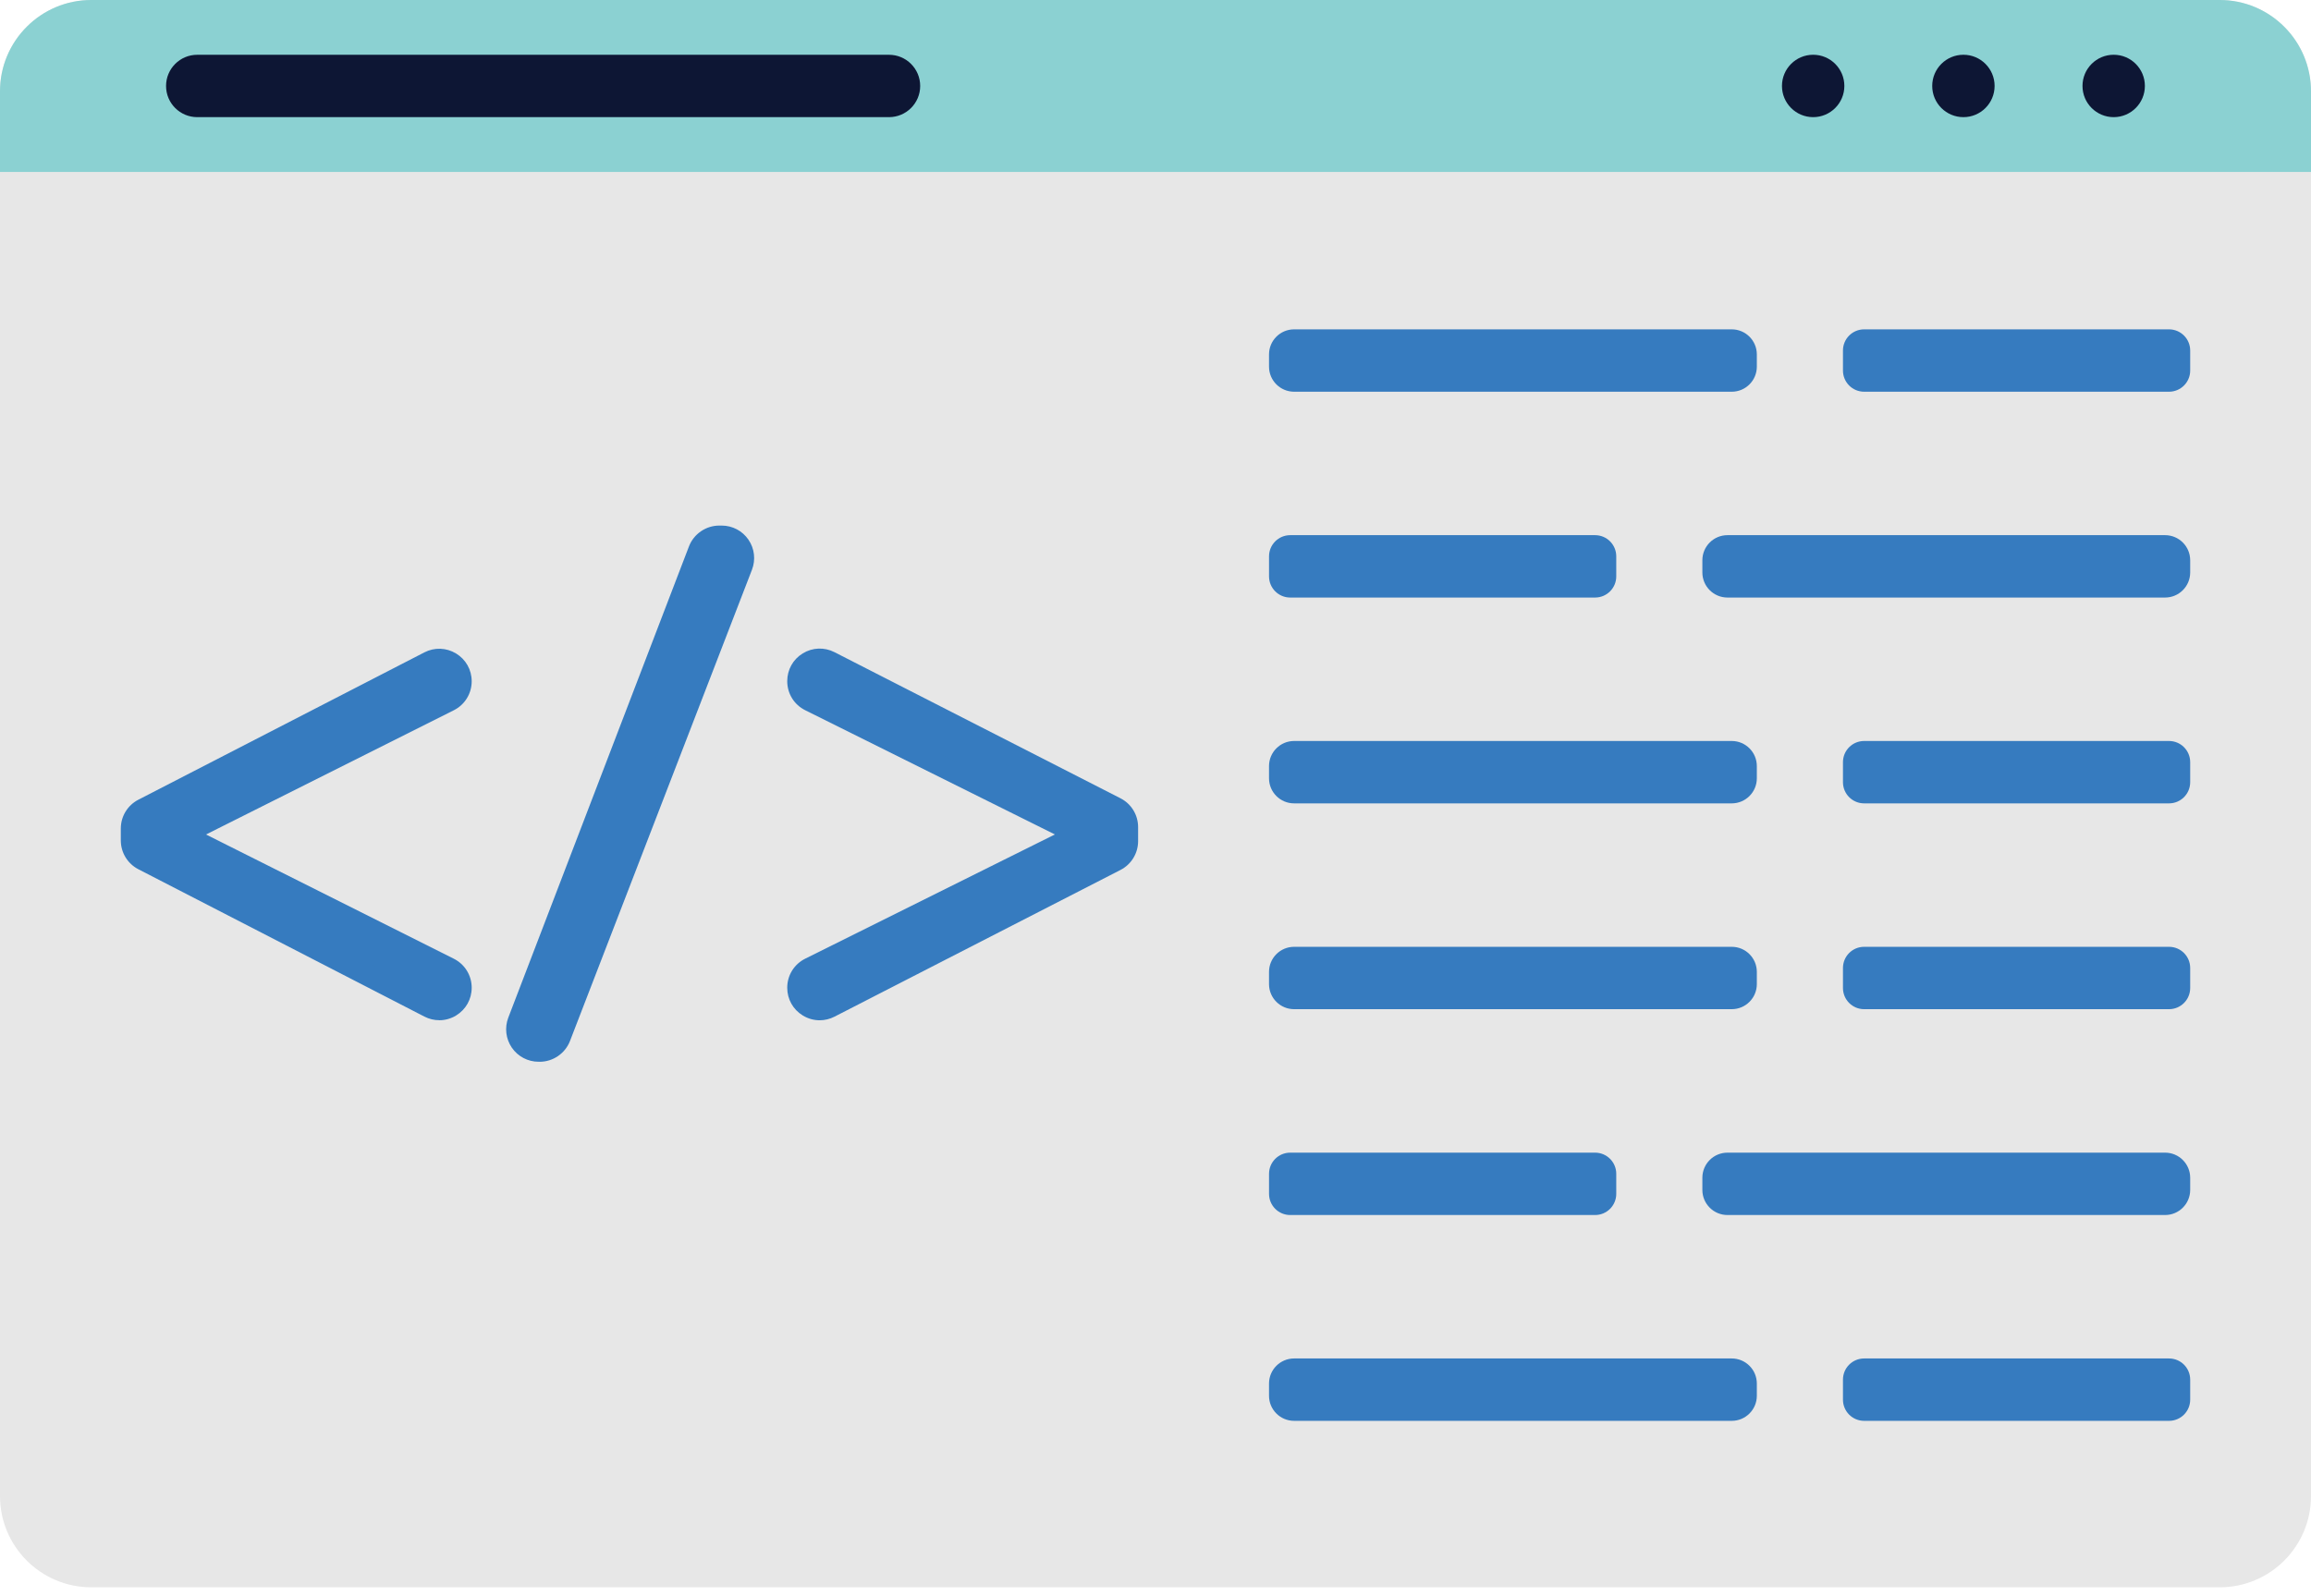 <svg width="220" height="152" viewBox="0 0 220 152" fill="none" xmlns="http://www.w3.org/2000/svg">
<path d="M211.309 0H8.691C3.891 0 0 3.893 0 8.694V142.454C0 147.255 3.891 151.148 8.691 151.148H211.309C216.109 151.148 220 147.255 220 142.454V8.694C220 3.893 216.109 0 211.309 0Z" fill="#E7E7E7"/>
<path d="M8.691 0H211.309C216.105 0 220 3.897 220 8.694V16.371H0V8.694C0 3.897 3.895 0 8.691 0Z" fill="#8BD1D2"/>
<path d="M84.629 5.216H18.777C17.137 5.216 15.808 6.545 15.808 8.186C15.808 9.826 17.137 11.155 18.777 11.155H84.629C86.269 11.155 87.599 9.826 87.599 8.186C87.599 6.545 86.269 5.216 84.629 5.216Z" fill="#0D1634"/>
<path d="M172.607 11.155C174.247 11.155 175.577 9.825 175.577 8.184C175.577 6.544 174.247 5.214 172.607 5.214C170.967 5.214 169.638 6.544 169.638 8.184C169.638 9.825 170.967 11.155 172.607 11.155Z" fill="#0D1634"/>
<path d="M186.911 11.155C188.551 11.155 189.88 9.825 189.88 8.184C189.88 6.544 188.551 5.214 186.911 5.214C185.271 5.214 183.941 6.544 183.941 8.184C183.941 9.825 185.271 11.155 186.911 11.155Z" fill="#0D1634"/>
<path d="M201.217 11.155C202.857 11.155 204.186 9.825 204.186 8.184C204.186 6.544 202.857 5.214 201.217 5.214C199.577 5.214 198.247 6.544 198.247 8.184C198.247 9.825 199.577 11.155 201.217 11.155Z" fill="#0D1634"/>
<path d="M164.856 31.362H123.195C121.876 31.362 120.806 32.431 120.806 33.751V34.911C120.806 36.231 121.876 37.301 123.195 37.301H164.856C166.176 37.301 167.245 36.231 167.245 34.911V33.751C167.245 32.431 166.176 31.362 164.856 31.362Z" fill="#367BBF"/>
<path d="M206.485 31.362H177.458C176.346 31.362 175.444 32.264 175.444 33.376V35.287C175.444 36.399 176.346 37.301 177.458 37.301H206.485C207.597 37.301 208.499 36.399 208.499 35.287V33.376C208.499 32.264 207.597 31.362 206.485 31.362Z" fill="#367BBF"/>
<path d="M164.449 56.9L206.11 56.9C207.429 56.9 208.499 55.83 208.499 54.51V53.35C208.499 52.03 207.429 50.96 206.11 50.96L164.449 50.96C163.13 50.96 162.06 52.03 162.06 53.35V54.51C162.06 55.83 163.13 56.9 164.449 56.9Z" fill="#367BBF"/>
<path d="M122.822 56.9L151.849 56.9C152.961 56.9 153.863 55.998 153.863 54.885V52.975C153.863 51.862 152.961 50.96 151.849 50.96H122.822C121.71 50.96 120.808 51.862 120.808 52.975V54.885C120.808 55.998 121.71 56.9 122.822 56.9Z" fill="#367BBF"/>
<path d="M164.856 70.559H123.195C121.876 70.559 120.806 71.629 120.806 72.949V74.109C120.806 75.429 121.876 76.499 123.195 76.499H164.856C166.176 76.499 167.245 75.429 167.245 74.109V72.949C167.245 71.629 166.176 70.559 164.856 70.559Z" fill="#367BBF"/>
<path d="M206.485 70.559H177.458C176.346 70.559 175.444 71.461 175.444 72.574V74.484C175.444 75.597 176.346 76.499 177.458 76.499H206.485C207.597 76.499 208.499 75.597 208.499 74.484V72.574C208.499 71.461 207.597 70.559 206.485 70.559Z" fill="#367BBF"/>
<path d="M164.856 90.158H123.195C121.876 90.158 120.806 91.228 120.806 92.547V93.708C120.806 95.028 121.876 96.097 123.195 96.097H164.856C166.176 96.097 167.245 95.028 167.245 93.708V92.547C167.245 91.228 166.176 90.158 164.856 90.158Z" fill="#367BBF"/>
<path d="M206.485 90.158H177.458C176.346 90.158 175.444 91.06 175.444 92.172V94.083C175.444 95.195 176.346 96.097 177.458 96.097H206.485C207.597 96.097 208.499 95.195 208.499 94.083V92.172C208.499 91.06 207.597 90.158 206.485 90.158Z" fill="#367BBF"/>
<path d="M164.449 115.698H206.11C207.429 115.698 208.499 114.628 208.499 113.308V112.148C208.499 110.829 207.429 109.759 206.11 109.759H164.449C163.13 109.759 162.06 110.829 162.06 112.148V113.308C162.06 114.628 163.13 115.698 164.449 115.698Z" fill="#367BBF"/>
<path d="M122.822 115.698H151.849C152.961 115.698 153.863 114.796 153.863 113.684V111.773C153.863 110.661 152.961 109.759 151.849 109.759H122.822C121.71 109.759 120.808 110.661 120.808 111.773V113.684C120.808 114.796 121.71 115.698 122.822 115.698Z" fill="#367BBF"/>
<path d="M164.856 129.357H123.195C121.876 129.357 120.806 130.427 120.806 131.747V132.907C120.806 134.227 121.876 135.297 123.195 135.297H164.856C166.176 135.297 167.245 134.227 167.245 132.907V131.747C167.245 130.427 166.176 129.357 164.856 129.357Z" fill="#367BBF"/>
<path d="M206.485 129.357H177.458C176.346 129.357 175.444 130.259 175.444 131.372V133.282C175.444 134.395 176.346 135.297 177.458 135.297H206.485C207.597 135.297 208.499 134.395 208.499 133.282V131.372C208.499 130.259 207.597 129.357 206.485 129.357Z" fill="#367BBF"/>
<path d="M13.645 77.057L40.867 63.031C42.24 62.324 43.877 63.321 43.877 64.868C43.877 65.649 43.437 66.365 42.738 66.716L17.459 79.392V79.526L42.738 92.203C43.437 92.554 43.877 93.267 43.877 94.05C43.877 95.598 42.24 96.595 40.867 95.887L13.645 81.861C12.959 81.506 12.527 80.799 12.527 80.024V78.894C12.527 78.122 12.959 77.412 13.645 77.057Z" fill="#367BBF"/>
<path d="M41.814 97.147C41.331 97.147 40.846 97.033 40.398 96.801L13.177 82.775C12.143 82.243 11.501 81.188 11.501 80.026V78.897C11.501 77.734 12.143 76.68 13.177 76.148L40.398 62.122C41.364 61.624 42.495 61.665 43.422 62.23C44.35 62.797 44.904 63.783 44.904 64.87C44.904 66.047 44.25 67.107 43.198 67.635L19.613 79.463L43.198 91.291C44.25 91.82 44.904 92.878 44.904 94.056C44.904 95.143 44.35 96.13 43.422 96.697C42.925 96.999 42.371 97.152 41.816 97.152L41.814 97.147ZM41.808 63.824C41.666 63.824 41.505 63.855 41.335 63.943L14.114 77.969C13.766 78.148 13.55 78.503 13.55 78.894V80.024C13.55 80.416 13.766 80.77 14.114 80.95L41.335 94.976C41.804 95.217 42.204 95.031 42.352 94.939C42.503 94.847 42.852 94.578 42.852 94.05C42.852 93.655 42.632 93.298 42.277 93.121L16.431 80.159V78.758L42.277 65.796C42.632 65.619 42.852 65.262 42.852 64.866C42.852 64.338 42.503 64.069 42.352 63.977C42.257 63.918 42.059 63.822 41.808 63.822V63.824Z" fill="#367BBF"/>
<path d="M49.343 97.272L66.543 52.398C66.849 51.599 67.617 51.071 68.471 51.071H68.701C70.153 51.071 71.151 52.526 70.627 53.88L53.303 98.754C52.995 99.552 52.229 100.075 51.377 100.075H51.271C49.822 100.075 48.824 98.622 49.343 97.27V97.272Z" fill="#367BBF"/>
<path d="M51.377 101.103H51.271C50.254 101.103 49.3 100.602 48.726 99.763C48.151 98.925 48.023 97.855 48.387 96.905L65.587 52.031C66.042 50.844 67.201 50.047 68.473 50.047H68.704C69.723 50.047 70.676 50.548 71.251 51.391C71.828 52.231 71.952 53.301 71.585 54.253L54.261 99.127C53.805 100.31 52.645 101.105 51.379 101.105L51.377 101.103ZM50.299 97.639C50.175 97.963 50.216 98.314 50.413 98.601C50.611 98.889 50.923 99.052 51.271 99.052H51.377C51.803 99.052 52.195 98.785 52.347 98.385L69.672 53.511C69.796 53.187 69.755 52.834 69.56 52.547C69.362 52.259 69.05 52.094 68.701 52.094H68.471C68.043 52.094 67.654 52.363 67.499 52.763L50.299 97.637V97.639Z" fill="#367BBF"/>
<path d="M106.197 81.928L78.976 95.898C77.602 96.603 75.967 95.604 75.967 94.058C75.967 93.271 76.412 92.556 77.113 92.207L102.589 79.529V79.394L77.113 66.716C76.412 66.367 75.967 65.649 75.967 64.866V64.858C75.967 63.315 77.598 62.316 78.972 63.019L106.193 76.929C106.884 77.282 107.318 77.993 107.318 78.768V80.094C107.318 80.868 106.884 81.578 106.195 81.933L106.197 81.928Z" fill="#367BBF"/>
<path d="M78.032 97.154C77.475 97.154 76.919 97.001 76.422 96.697C75.495 96.13 74.942 95.145 74.942 94.058C74.942 92.874 75.598 91.814 76.656 91.287L100.423 79.459L76.656 67.631C75.598 67.105 74.942 66.045 74.942 64.862C74.942 63.769 75.495 62.782 76.42 62.218C77.345 61.651 78.472 61.608 79.438 62.101L106.66 76.011C107.699 76.541 108.345 77.598 108.345 78.764V80.089C108.345 81.254 107.701 82.308 106.666 82.84L79.444 96.809C78.996 97.039 78.513 97.154 78.032 97.154ZM78.036 63.812C77.783 63.812 77.586 63.91 77.49 63.969C77.341 64.061 76.993 64.33 76.993 64.856C76.993 65.262 77.213 65.619 77.569 65.796L103.615 78.758V80.163L77.569 93.125C77.213 93.302 76.993 93.659 76.993 94.056C76.993 94.587 77.341 94.856 77.49 94.947C77.641 95.039 78.038 95.225 78.507 94.986L105.728 81.017C106.077 80.838 106.293 80.483 106.293 80.091V78.766C106.293 78.373 106.075 78.018 105.726 77.84L78.505 63.93C78.336 63.845 78.177 63.814 78.034 63.814L78.036 63.812Z" fill="#367BBF"/>
</svg>
